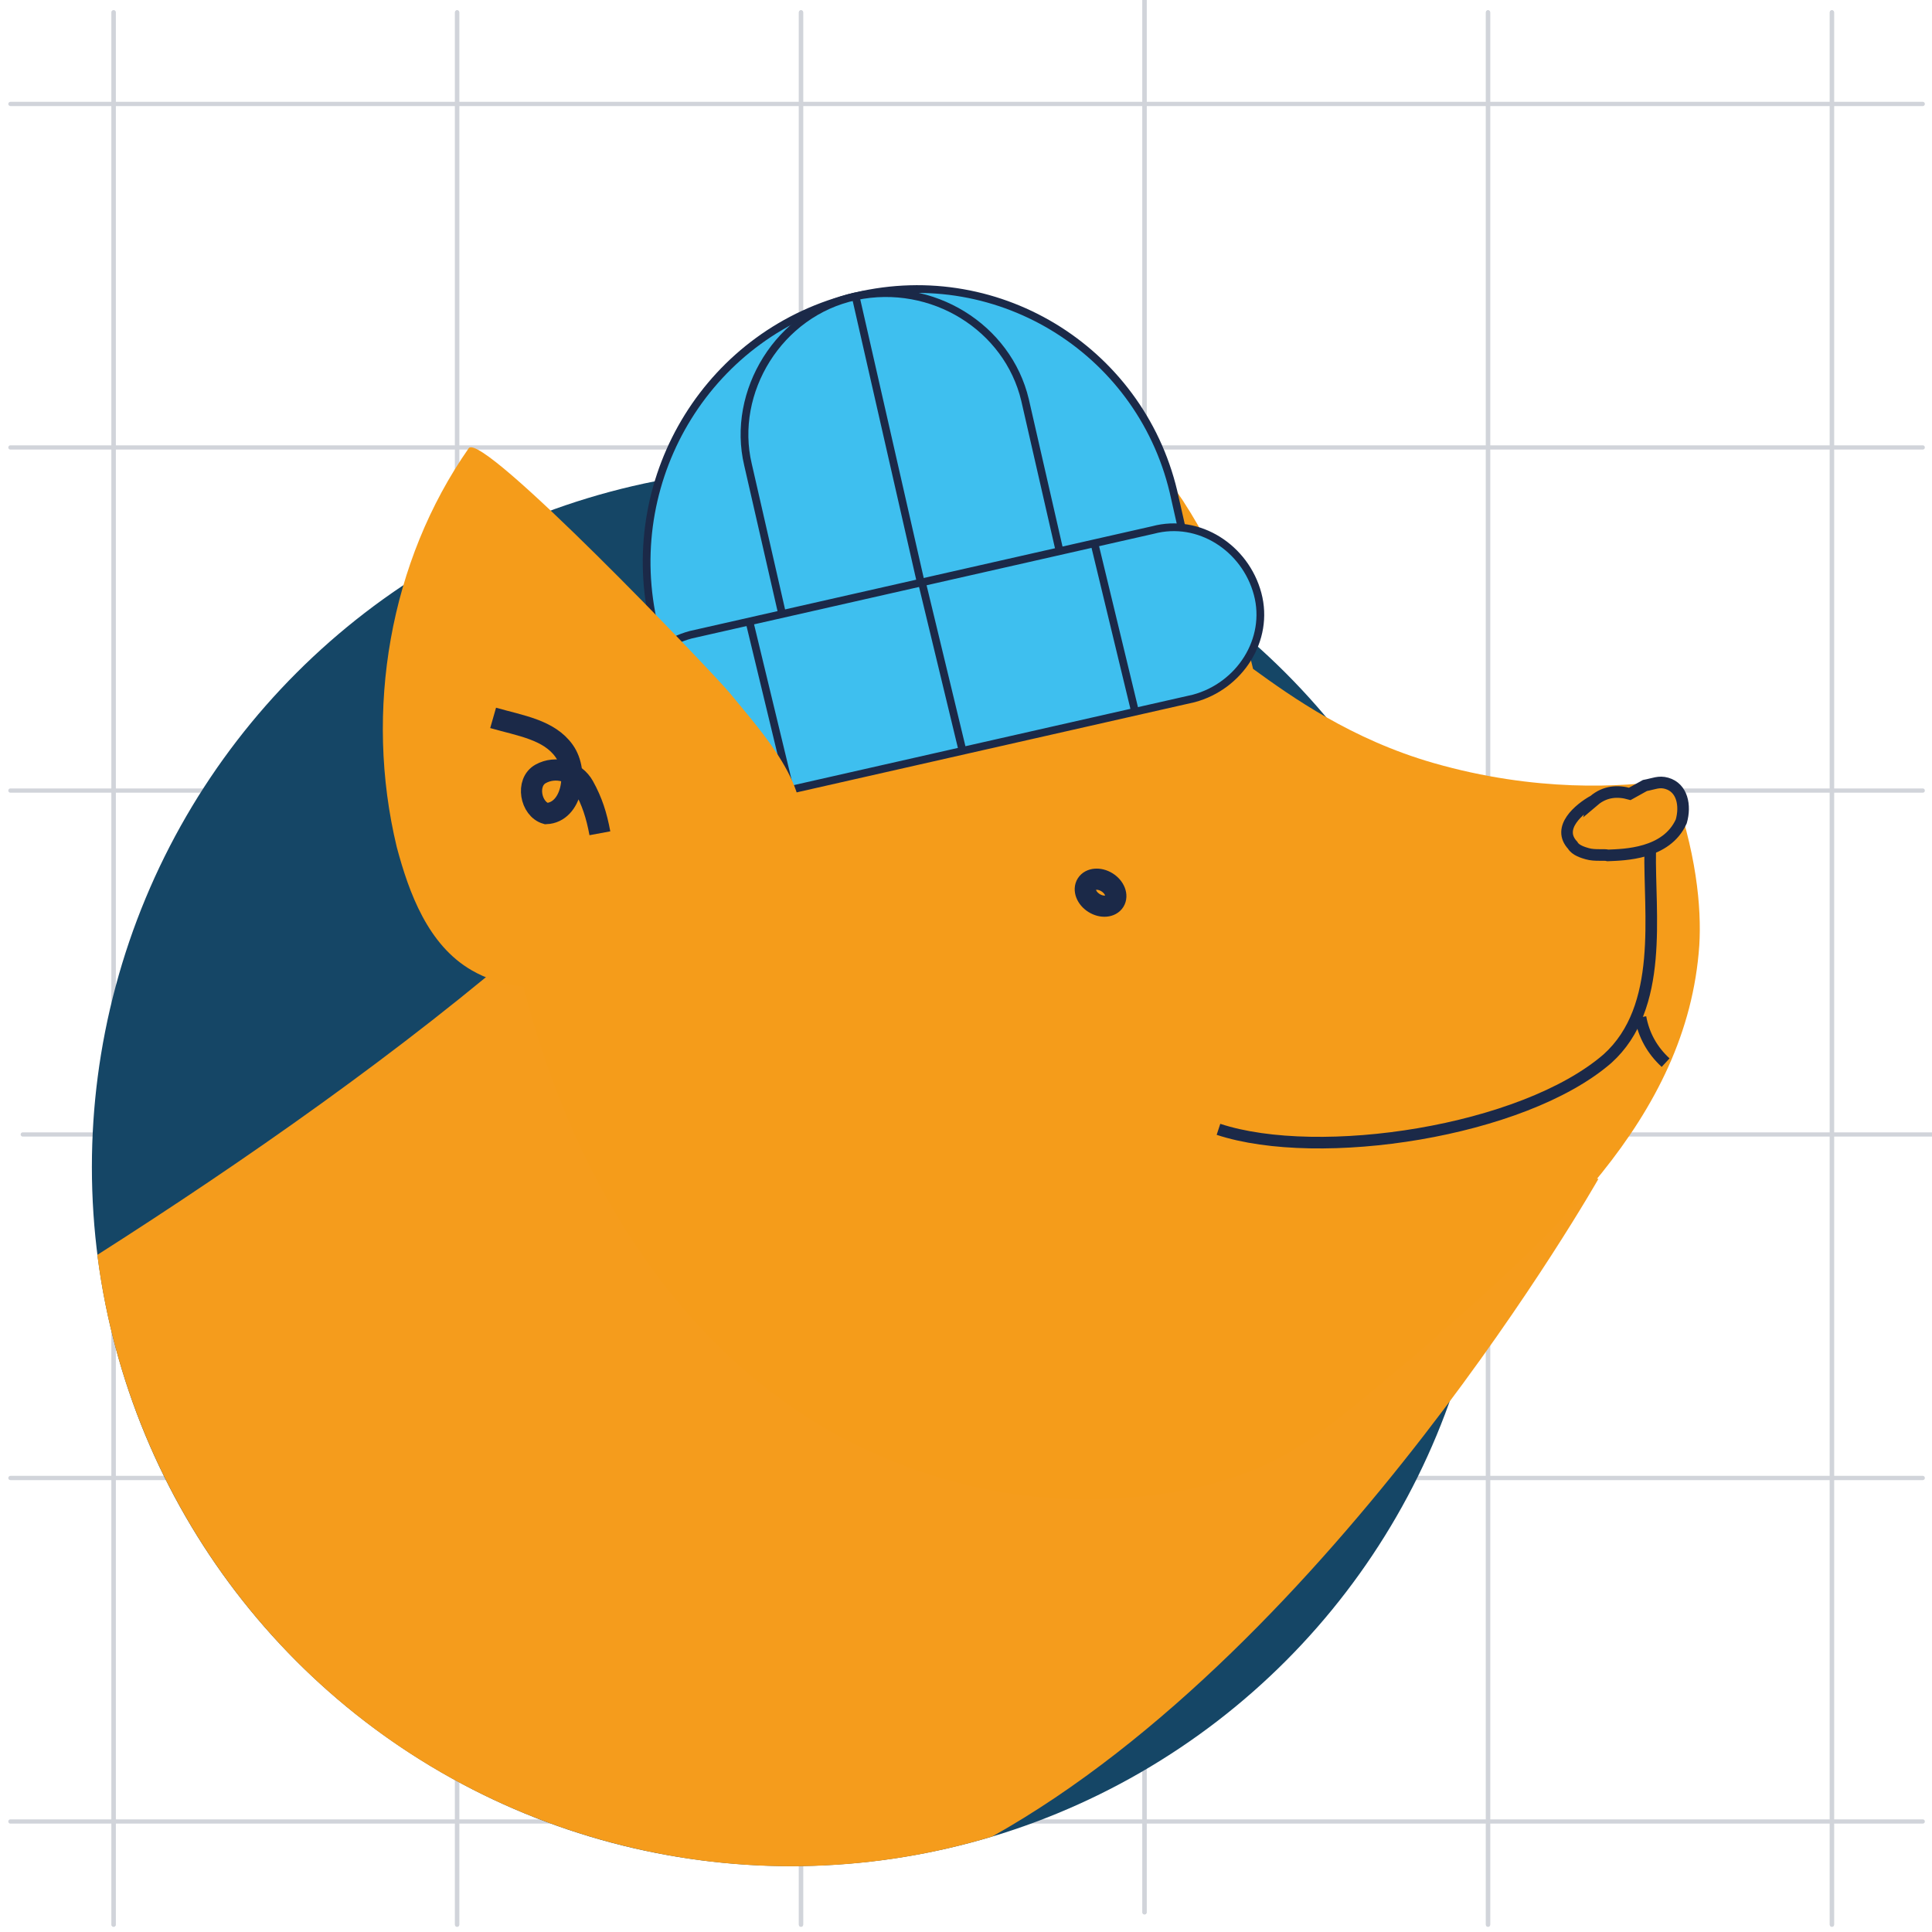 <svg xmlns="http://www.w3.org/2000/svg" xmlns:xlink="http://www.w3.org/1999/xlink" id="Ebene_1" data-name="Ebene 1" viewBox="0 0 500 500"><defs><style>      .cls-1, .cls-2, .cls-3, .cls-4, .cls-5, .cls-6 {        fill: none;      }      .cls-2 {        stroke-width: 3px;      }      .cls-2, .cls-3, .cls-4, .cls-5, .cls-7 {        stroke: #1b2948;      }      .cls-2, .cls-3, .cls-5, .cls-7, .cls-6 {        stroke-miterlimit: 10;      }      .cls-3 {        stroke-width: 5.48px;      }      .cls-4 {        stroke-miterlimit: 10;        stroke-width: 5.48px;      }      .cls-8 {        fill: #f59c1c;      }      .cls-5, .cls-7 {        stroke-width: 2px;      }      .cls-9 {        clip-path: url(#clippath-1);      }      .cls-10 {        fill: #154666;      }      .cls-7 {        fill: #3ebfef;      }      .cls-6 {        stroke: #1a2a48;        stroke-linecap: round;        stroke-width: 1.1px;      }      .cls-11 {        opacity: .2;      }      .cls-12 {        fill: #f59c1a;      }      .cls-13 {        clip-path: url(#clippath);      }    </style><clipPath id="clippath"><rect class="cls-1" x="1.8" y="-.8" width="499.8" height="499.8"></rect></clipPath><clipPath id="clippath-1"><circle class="cls-1" cx="204.71" cy="302.02" r="180.93" transform="translate(-153.6 233.22) rotate(-45)"></circle></clipPath></defs><g class="cls-13"><g class="cls-11"><path class="cls-6" d="M385.1,3.2v494.9"></path><path class="cls-6" d="M296.2,0v494.9"></path><path class="cls-6" d="M474.1,3.2v494.9"></path><path class="cls-6" d="M207.3,3.2v494.9"></path><path class="cls-6" d="M29.4,3.2v494.9"></path><path class="cls-6" d="M118.3,3.2v494.9"></path><path class="cls-6" d="M497.6,382.5H2.7"></path><path class="cls-6" d="M500.7,293.6H5.9"></path><path class="cls-6" d="M497.6,471.4H2.7"></path><path class="cls-6" d="M497.6,204.6H2.7"></path><path class="cls-6" d="M497.6,26.9H2.7"></path><path class="cls-6" d="M497.6,115.8H2.7"></path><path class="cls-6" d="M385.1,3.2v494.9"></path><path class="cls-6" d="M296.2,0v494.9"></path><path class="cls-6" d="M474.1,3.2v494.9"></path><path class="cls-6" d="M207.3,3.2v494.9"></path><path class="cls-6" d="M29.4,3.2v494.9"></path><path class="cls-6" d="M118.3,3.2v494.9"></path></g></g><g><g class="cls-9"><circle class="cls-10" cx="204.71" cy="302.02" r="180.93"></circle></g><g><path class="cls-8" d="M25.19,324.77c8.85,69.57,57.96,130.6,129.65,151.16,34.65,9.94,69.82,9.05,101.94-.64,88.48-49.58,156.88-170.18,156.88-170.18l-274.65-63.42c-34.67,30.16-76.12,59.04-113.82,83.07Z"></path><path class="cls-12" d="M129.84,135.97c20.11,17.83,41.24,35.96,61.35,53.79,18.98-8.81,40.42-14.73,61.71-16.3,1.91-25.78,9.47-52.12,23.53-74.41,8.25,5.66,19.68,15.52,29.66,30.44,11.42,17.53,15.75,33.03,18.2,43.61,9.99,7.25,25.47,18.27,46.75,24.38,26.35,7.56,48.65,6.28,61.25,4.41,6.79,18.4,8.08,33.03,7.49,42.73-3.09,45.18-39.47,76.42-74.54,106.95-18.7,15.48-27.68,23.87-42.46,29.5,0,0-46.22,19.65-101.08-7.05-69.19-34.1-106.6-129.28-91.87-238.03Z"></path><path class="cls-2" d="M412.52,207.18c-3.91,2.17-9.71,7.09-5.51,11.58.72,1.3,2.75,1.89,3.76,2.18,2.03.58,4.34.15,5.36.44,4.13-.18,15.16-.29,18.98-8.81,1.16-4.05.3-8.69-3.76-9.85-2.03-.58-3.33.14-5.65.57-1.3.72-2.61,1.45-3.91,2.17-3.04-.87-6.37-.73-9.27,1.73q.29-1.01,0,0Z"></path><path class="cls-2" d="M427.07,220.12c-.31,16.36,3.72,40.55-11.06,53.86-21.89,18.95-74.61,26.86-100.67,18.29"></path><path class="cls-2" d="M424.56,263.27c.86,4.64,3.03,8.55,6.5,11.74"></path><ellipse class="cls-4" cx="284.82" cy="230.99" rx="3.16" ry="4.22" transform="translate(-62.02 350.1) rotate(-57.99)"></ellipse><g><g><path class="cls-7" d="M221.43,76.69h0c-37.66,8.94-60.44,46.28-52.51,83.65l8.22,36.36,135.15-31.43-8.22-36.36c-7.93-37.37-44.98-61.16-82.64-52.22Z"></path><path class="cls-7" d="M221.43,76.69h0c-19.84,4.18-32.32,24.73-27.85,43.56l15.57,68.08,71.7-16.73-15.57-68.08c-4.47-18.83-24.01-31.01-43.85-26.84Z"></path><line class="cls-5" x1="221.43" y1="76.69" x2="245.22" y2="181.13"></line></g><g><path class="cls-7" d="M298.41,137.16l-119.65,27.11c-11.88,3.17-19.71,15.19-16.54,27.06h0c3.17,11.88,15.19,19.71,27.06,16.54l119.65-27.11c11.88-3.17,19.71-15.19,16.54-27.06h0c-3.17-11.88-15.19-19.71-27.06-16.54Z"></path><g><line class="cls-5" x1="293.73" y1="184.07" x2="283.2" y2="140.47"></line><line class="cls-5" x1="249.11" y1="194.31" x2="238.59" y2="150.71"></line><line class="cls-5" x1="204.5" y1="204.55" x2="193.97" y2="160.95"></line></g></g></g><path class="cls-12" d="M121.32,115.98c-20.45,29.23-27.15,67.89-18.64,103.24,3.17,11.88,8.08,25.35,19.37,31.88,15.05,8.7,34.17,3.22,48.81-5.74,9.42-6.07,31.3-17.35,35.51-28.2,4.79-12.88-9.53-27.96-17.63-37.96-4.92-5.8-63.94-67.69-67.42-63.21Z"></path><path class="cls-3" d="M155.25,215.65c-.86-4.64-2.02-8.26-4.19-12.17s-7.24-5.37-11.15-3.2c-3.91,2.17-2.62,9.12,1.44,10.28,6.66-.28,8.55-10.71,4.65-16.21s-11.29-6.53-18.38-8.56"></path></g></g></svg>